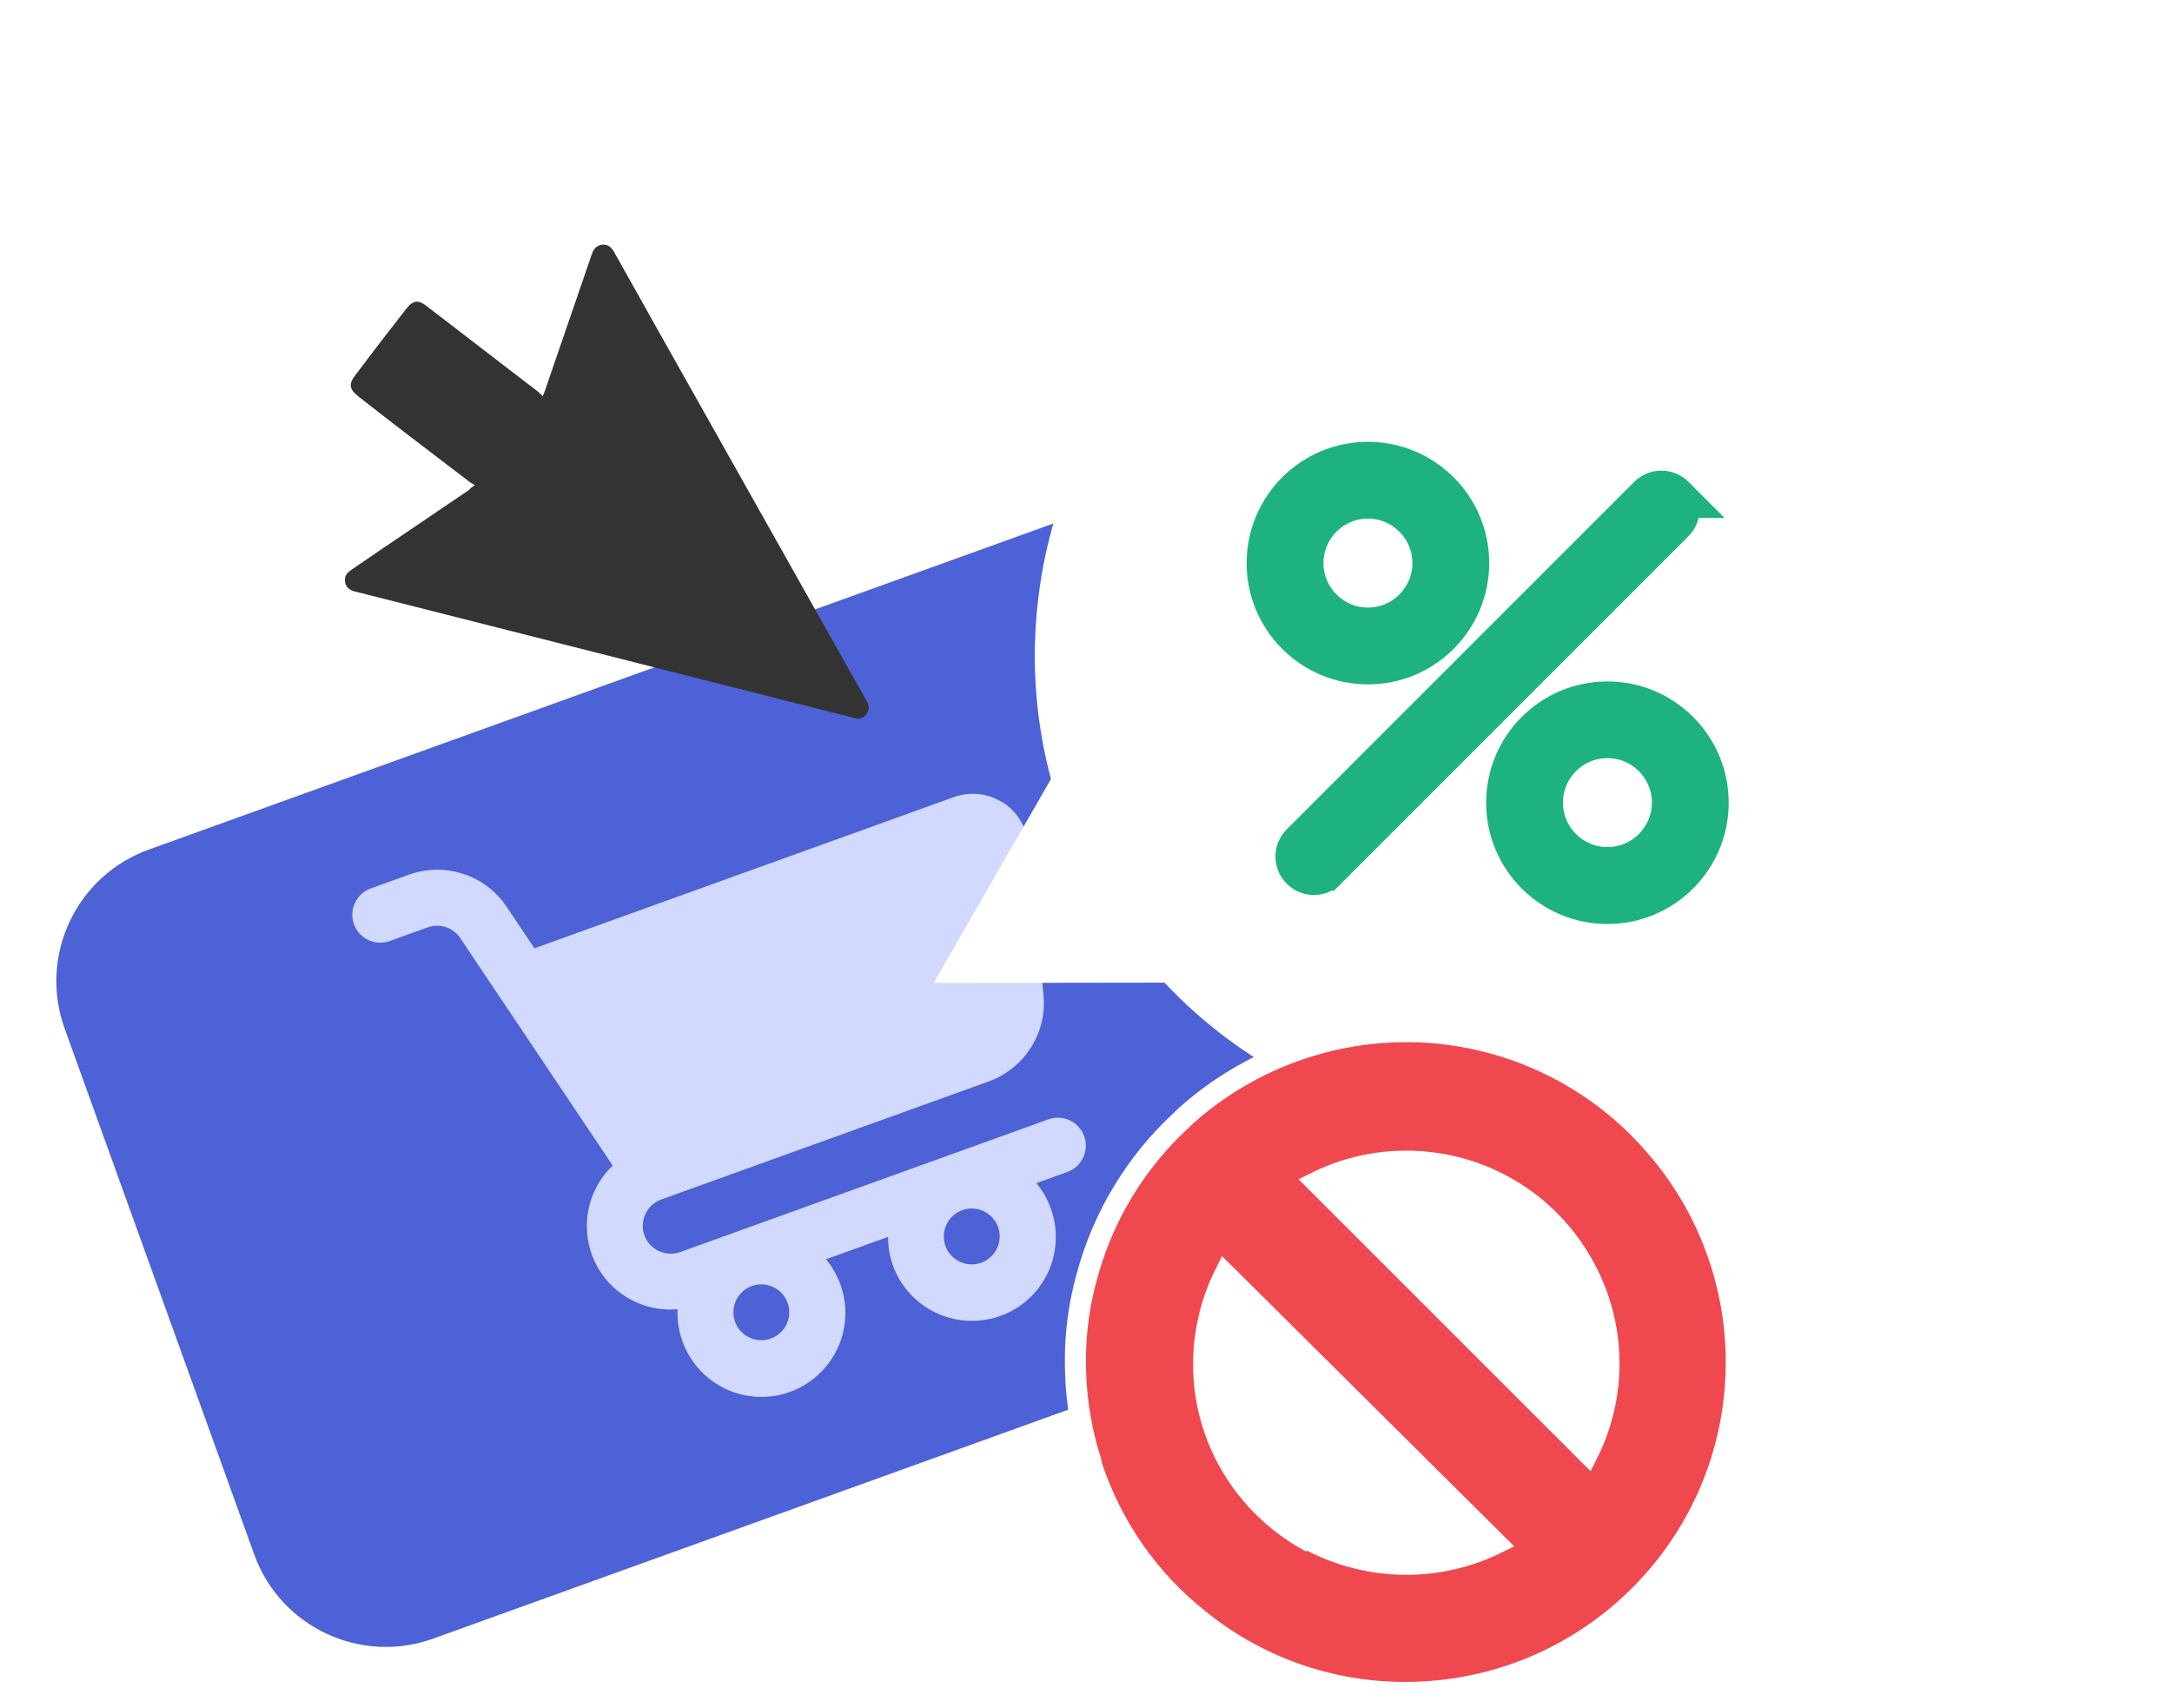 <svg width="103" height="81" viewBox="0 0 103 81" fill="none" xmlns="http://www.w3.org/2000/svg">
<path d="M26.673 70.542L13.244 44.202V39.553L28.739 35.938L48.881 32.839L57.661 53.498L48.881 65.377L26.673 70.542Z" fill="#D2D9FF"/>
<path d="M44.834 59.086C44.587 58.4 44.946 57.636 45.632 57.389C46.318 57.142 47.081 57.501 47.329 58.187C47.576 58.873 47.217 59.636 46.531 59.884C45.845 60.131 45.081 59.772 44.834 59.086ZM20.542 77.709C17.099 78.95 13.298 77.163 12.057 73.721L3.065 48.776C1.824 45.333 3.61 41.532 7.053 40.291L54.449 23.205C57.891 21.964 61.692 23.751 62.933 27.193L71.926 52.138C73.167 55.581 71.38 59.382 67.938 60.623L20.542 77.709ZM47.541 38.055C46.846 37.615 45.997 37.527 45.224 37.805L25.343 44.972L24.028 43.008C23.014 41.485 21.099 40.865 19.378 41.485L17.582 42.133C16.896 42.38 16.537 43.144 16.785 43.83C17.032 44.516 17.795 44.875 18.481 44.627L20.277 43.98C20.851 43.773 21.489 43.98 21.829 44.492L29.057 55.275C27.474 56.789 27.418 59.29 28.92 60.877C29.755 61.746 30.931 62.195 32.132 62.087C32.035 64.278 33.736 66.145 35.928 66.243C38.12 66.341 39.986 64.639 40.084 62.447C40.136 61.456 39.797 60.479 39.171 59.718L42.114 58.657C42.105 60.859 43.889 62.64 46.086 62.637C48.288 62.647 50.069 60.863 50.066 58.666C50.069 57.734 49.741 56.824 49.145 56.109L50.616 55.578C51.302 55.331 51.661 54.567 51.414 53.881C51.167 53.195 50.403 52.836 49.717 53.084L32.255 59.379C31.569 59.626 30.806 59.267 30.558 58.581C30.311 57.895 30.67 57.131 31.356 56.884L46.872 51.291C48.593 50.67 49.672 48.971 49.481 47.151L48.754 40.014C48.676 39.21 48.226 38.471 47.536 38.043L47.541 38.055ZM36.553 63.481C37.239 63.233 37.598 62.47 37.351 61.784C37.103 61.098 36.34 60.739 35.654 60.986C34.968 61.233 34.609 61.997 34.856 62.683C35.103 63.369 35.867 63.728 36.553 63.481Z" fill="#4D62D6"/>
<ellipse cx="75.379" cy="30.628" rx="9.195" ry="13.218" fill="white"/>
<g filter="url(#filter0_d_1758_1365)">
<path d="M75.109 17.41C66.291 17.41 59.139 24.656 59.139 33.597C59.139 42.538 66.288 49.784 75.109 49.784C83.93 49.784 91.079 42.538 91.079 33.597C91.079 24.656 83.93 17.41 75.109 17.41ZM80.327 33.069L73.847 42.405C73.24 43.293 71.837 42.632 72.106 41.584L73.657 35.606H70.569C69.535 35.606 68.907 34.401 69.5 33.534L75.981 24.188C76.587 23.311 77.99 23.971 77.721 25.009L76.17 30.987H79.259C80.293 30.987 80.92 32.206 80.327 33.069Z" fill="#F99B1C"/>
</g>
<g filter="url(#filter1_d_1758_1365)">
<path d="M48.173 29.969C49.343 17.517 60.387 8.371 72.839 9.541C85.291 10.712 94.437 21.755 93.267 34.207C92.096 46.659 81.053 55.804 68.601 54.634C62.885 54.097 57.866 51.479 54.222 47.6L43.273 47.615L48.839 37.944C48.162 35.416 47.914 32.727 48.173 29.969Z" fill="white"/>
</g>
<path d="M77.85 23.207C78.367 22.69 79.203 22.69 79.721 23.207L80.574 24.061H80.098C80.12 24.426 79.993 24.799 79.714 25.078L63.236 41.556L63.235 41.555C62.977 41.82 62.637 41.945 62.305 41.945C61.96 41.945 61.623 41.806 61.372 41.556C60.855 41.038 60.855 40.202 61.372 39.685L77.85 23.207Z" fill="#1EB280" stroke="#1EB280"/>
<path d="M76.227 32.816C79.125 32.816 81.478 35.169 81.478 38.068C81.478 40.967 79.125 43.32 76.227 43.32C73.328 43.32 70.975 40.967 70.975 38.068C70.975 35.169 73.328 32.816 76.227 32.816ZM76.227 35.453C74.787 35.453 73.618 36.622 73.618 38.061C73.618 39.501 74.787 40.671 76.227 40.671C77.666 40.671 78.836 39.501 78.836 38.061C78.836 36.622 77.666 35.453 76.227 35.453Z" fill="#1EB280" stroke="#1EB280"/>
<path d="M64.869 21.452C67.768 21.452 70.121 23.805 70.121 26.704C70.121 29.602 67.768 31.956 64.869 31.956C61.971 31.956 59.617 29.602 59.617 26.704C59.617 23.805 61.971 21.452 64.869 21.452ZM64.869 24.095C63.43 24.095 62.261 25.265 62.261 26.704C62.261 28.143 63.43 29.313 64.869 29.313C66.308 29.313 67.478 28.143 67.478 26.704C67.478 25.264 66.308 24.095 64.869 24.095Z" fill="#1EB280" stroke="#1EB280"/>
<ellipse cx="67.08" cy="65.584" rx="14.107" ry="14.107" fill="white"/>
<path d="M66.703 48.922L67.148 48.928C71.553 49.063 75.694 51.051 78.546 54.4L78.555 54.392L78.903 54.827C81.116 57.589 82.327 61.019 82.337 64.555C82.361 73.204 75.357 80.234 66.692 80.261H66.691H66.69C63.108 80.28 59.629 79.058 56.852 76.8V76.8C54.481 74.917 52.714 72.384 51.772 69.51L51.746 69.434V69.354C51.315 68.011 51.065 66.618 51.009 65.209L50.996 64.592C50.989 63.221 51.172 61.852 51.543 60.53C52.303 57.685 53.86 55.115 56.027 53.119L56.185 52.962L56.194 52.953C59.077 50.358 62.82 48.922 66.702 48.922H66.703ZM58.089 60.41C57.431 61.731 57.084 63.188 57.078 64.67C57.07 66.646 57.68 68.572 58.818 70.181L59.053 70.5L59.054 70.501C59.836 71.52 60.817 72.37 61.933 73.008L61.992 72.979L62.218 73.096C64.963 74.517 68.208 74.542 70.96 73.195L58.089 60.41ZM72.509 57.024C69.589 54.809 65.677 54.453 62.424 56.062L75.293 68.927C76.67 66.176 76.639 62.915 75.177 60.178L75.176 60.176C74.523 58.945 73.614 57.871 72.509 57.025V57.024Z" fill="#F0484F" stroke="white"/>
<path fill-rule="evenodd" clip-rule="evenodd" d="M22.515 23.005C22.396 22.927 22.309 22.898 22.243 22.835C20.491 21.498 18.731 20.161 16.996 18.803C16.567 18.456 16.52 18.215 16.848 17.794C17.64 16.743 18.446 15.691 19.254 14.657C19.582 14.243 19.829 14.195 20.242 14.524C21.997 15.881 23.756 17.217 25.512 18.573C25.584 18.637 25.649 18.701 25.738 18.794C25.798 18.645 25.838 18.543 25.867 18.455C26.591 16.348 27.309 14.254 28.033 12.146C28.048 12.112 28.062 12.059 28.078 12.031C28.148 11.796 28.305 11.641 28.554 11.606C28.816 11.576 28.988 11.719 29.117 11.944C29.897 13.328 30.663 14.7 31.444 16.09C34.624 21.747 37.818 27.41 40.998 33.067C41.034 33.147 41.074 33.214 41.128 33.292C41.234 33.488 41.212 33.685 41.09 33.861C40.95 34.052 40.77 34.125 40.535 34.054C39.901 33.887 39.242 33.735 38.608 33.568C31.404 31.739 24.175 29.913 16.971 28.085C16.871 28.057 16.772 28.043 16.683 28.001C16.329 27.853 16.237 27.39 16.525 27.13C16.607 27.056 16.686 27.008 16.764 26.953C18.589 25.7 20.43 24.47 22.25 23.23C22.294 23.16 22.378 23.105 22.522 23.004L22.515 23.005Z" fill="#333333"/>
<defs>
<filter id="filter0_d_1758_1365" x="53.139" y="15.41" width="39.94" height="40.374" filterUnits="userSpaceOnUse" color-interpolation-filters="sRGB">
<feFlood flood-opacity="0" result="BackgroundImageFix"/>
<feColorMatrix in="SourceAlpha" type="matrix" values="0 0 0 0 0 0 0 0 0 0 0 0 0 0 0 0 0 0 127 0" result="hardAlpha"/>
<feOffset dx="-2" dy="2"/>
<feGaussianBlur stdDeviation="2"/>
<feComposite in2="hardAlpha" operator="out"/>
<feColorMatrix type="matrix" values="0 0 0 0 0.055 0 0 0 0 0.09 0 0 0 0 0.294 0 0 0 0.16 0"/>
<feBlend mode="normal" in2="BackgroundImageFix" result="effect1_dropShadow_1758_1365"/>
<feBlend mode="normal" in="SourceGraphic" in2="effect1_dropShadow_1758_1365" result="shape"/>
</filter>
<filter id="filter1_d_1758_1365" x="36.273" y="0.44" width="66.094" height="61.295" filterUnits="userSpaceOnUse" color-interpolation-filters="sRGB">
<feFlood flood-opacity="0" result="BackgroundImageFix"/>
<feColorMatrix in="SourceAlpha" type="matrix" values="0 0 0 0 0 0 0 0 0 0 0 0 0 0 0 0 0 0 127 0" result="hardAlpha"/>
<feOffset dx="1" dy="-1"/>
<feGaussianBlur stdDeviation="4"/>
<feComposite in2="hardAlpha" operator="out"/>
<feColorMatrix type="matrix" values="0 0 0 0 0.196 0 0 0 0 0.247 0 0 0 0 0.541 0 0 0 0.1 0"/>
<feBlend mode="normal" in2="BackgroundImageFix" result="effect1_dropShadow_1758_1365"/>
<feBlend mode="normal" in="SourceGraphic" in2="effect1_dropShadow_1758_1365" result="shape"/>
</filter>
</defs>
</svg>
